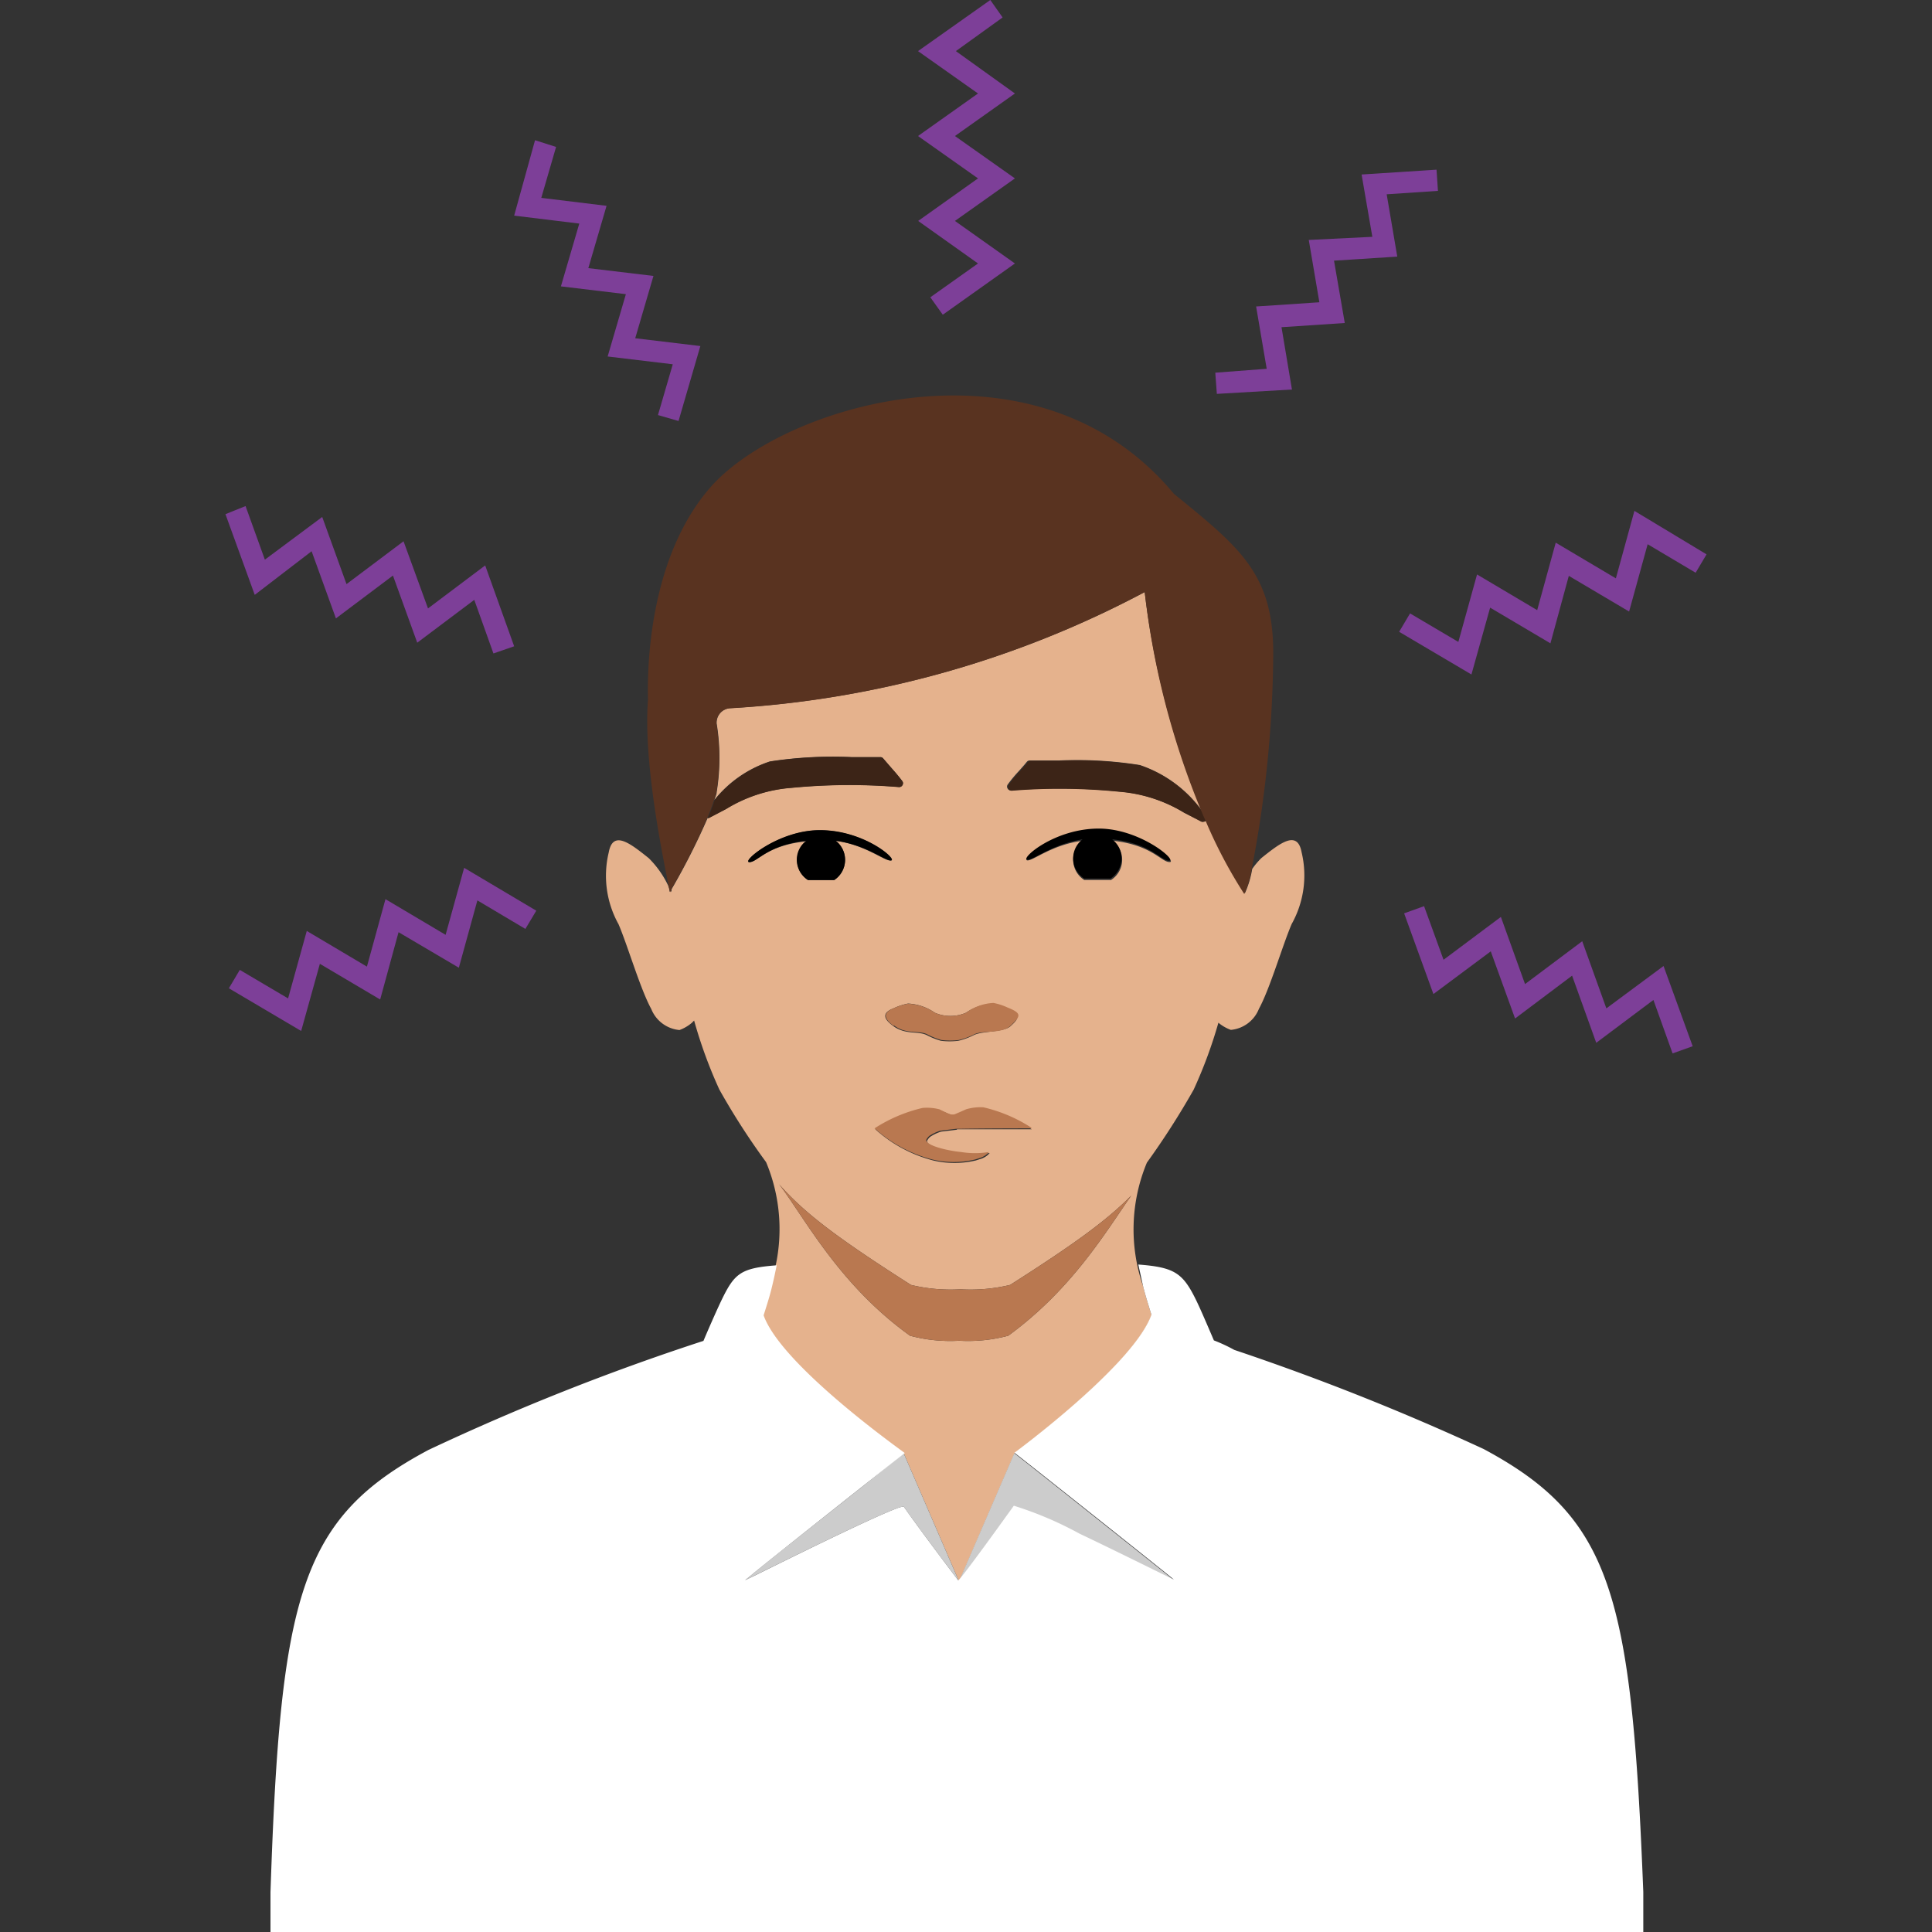<svg xmlns="http://www.w3.org/2000/svg" width="124" height="124" viewBox="0 0 124 124"><rect x="0" y="0" width="124" height="124" fill="#333333" stroke="none"/><g id="b3abe170-4d8f-489f-be0a-05238027ad86" data-name="Layer 2"><path d="M58,93.27l3.56,8.24,3.56-8.24s7.65-5.63,8.79-8.86c-.29-.93-.41-1.33-.54-1.85a11.15,11.15,0,0,1,.24-7.94,50.51,50.51,0,0,0,3-4.68,29.87,29.87,0,0,0,1.59-4.3v0a2.65,2.65,0,0,0,.8.46,2.15,2.15,0,0,0,1.8-1.35c.71-1.3,1.51-4.06,2.1-5.44a6.39,6.39,0,0,0,.64-4.61c-.27-1.47-1.4-.57-2.58.37a5,5,0,0,0-.59.7,6.23,6.23,0,0,1-.47,1.56,30.66,30.66,0,0,1-2.47-4.67h0a.25.25,0,0,1-.18.08.23.23,0,0,1-.11,0L76,52.16A9.43,9.43,0,0,0,71.8,50.8a38.44,38.44,0,0,0-6.91-.07.22.22,0,0,1-.22-.12.23.23,0,0,1,0-.25,8.93,8.93,0,0,1,.73-.88c.14-.16.3-.33.5-.58a.23.23,0,0,1,.19-.09l1.85,0a25.58,25.58,0,0,1,5.21.29,8.11,8.11,0,0,1,4,2.94A52,52,0,0,1,73.47,38a64.54,64.54,0,0,1-26.59,7.45.93.93,0,0,0-.88,1,13.69,13.69,0,0,1,0,4.38c0,.16-.1.34-.15.51a7.6,7.6,0,0,1,3.56-2.47,26.56,26.56,0,0,1,5.21-.28H56.5a.23.23,0,0,1,.18.08l.51.59c.22.25.42.47.73.88a.23.23,0,0,1,0,.25.24.24,0,0,1-.22.12,38.55,38.55,0,0,0-6.91.05,9.35,9.35,0,0,0-4.19,1.36l-1.11.58h-.07a44.39,44.39,0,0,1-2.32,4.58c0,.06,0,.12,0,.18l-.06-.11-.06.1s0-.15-.1-.42a6.24,6.24,0,0,0-1.24-1.75c-1.18-.94-2.3-1.84-2.57-.37a6.4,6.4,0,0,0,.63,4.61c.59,1.38,1.39,4.14,2.1,5.44a2.16,2.16,0,0,0,1.81,1.35,2.6,2.6,0,0,0,.79-.46l.15-.15,0-.06a.14.14,0,0,0,0,.06h0a30.1,30.1,0,0,0,1.62,4.43,45.67,45.67,0,0,0,3,4.66,11.14,11.14,0,0,1,.32,7.73c-.15.66-.26,1-.6,2.1C50.06,87.7,58,93.27,58,93.27Zm12.56-40c2.65,0,5.06,2.06,4.51,2.06s-1.13-1.1-3.65-1.37a1.54,1.54,0,0,1-.11,2.52H69.59a1.54,1.54,0,0,1-.11-2.52c-2,.26-3.21,1.33-3.56,1.26S67.68,53.23,70.52,53.23ZM61.4,72.51h0l-1,.12a2.77,2.77,0,0,0-.71.34.89.89,0,0,0-.19.25c-.05.36,1.38.7,2.24.78a5.59,5.59,0,0,0,1.78,0,1.12,1.12,0,0,1-.36.29l0,0a1.26,1.26,0,0,1-.28.11h0l-.25.08a5.9,5.9,0,0,1-2.74,0,8.88,8.88,0,0,1-3.71-2,9.7,9.7,0,0,1,3.08-1.31,3.18,3.18,0,0,1,1.09.09s.64.29.77.33h.16c.13,0,.77-.33.77-.33a3.18,3.18,0,0,1,1.09-.09,9.7,9.7,0,0,1,3.08,1.31s-3,0-4.53,0l-.26,0Zm-3.12-8.1A3.28,3.28,0,0,1,60,65a2.53,2.53,0,0,0,2,0,3.25,3.25,0,0,1,1.73-.58,3.94,3.94,0,0,1,.92.3c1,.38.65.74.21,1.14s-1.78.3-2.35.57a4.47,4.47,0,0,1-1,.37,4.66,4.66,0,0,1-1.12,0,4.87,4.87,0,0,1-.92-.37c-.56-.27-1.34,0-2.13-.57-.31-.23-1-.76,0-1.14A4,4,0,0,1,58.28,64.41ZM48.1,55.34c-.55,0,1.85-2.05,4.51-2.05,2.84,0,5,1.86,4.59,1.94s-1.6-1-3.56-1.26a1.55,1.55,0,0,1-.1,2.52H51.86A1.53,1.53,0,0,1,51.75,54C49.22,54.25,48.6,55.34,48.1,55.34ZM50,76v0c1.67,1.91,3.88,3.54,8.47,6.47a10.93,10.93,0,0,0,3.18.28,10.93,10.93,0,0,0,3.18-.28c4-2.55,6.18-4.11,7.78-5.74-1.6,2.27-3.78,6-7.9,9a10,10,0,0,1-3.15.32,10,10,0,0,1-3.15-.32C53.83,82.44,51.65,78.16,50,76Z" style="fill:#e5b28d"/><path d="M65.92,55.18c-.41-.09,1.76-2,4.6-2,2.65,0,5.06,2.06,4.51,2.06s-1.13-1.1-3.65-1.37a1.54,1.54,0,0,1-.11,2.52H69.59a1.54,1.54,0,0,1-.11-2.52C67.52,54.18,66.27,55.25,65.92,55.18Zm-14.78,0a1.53,1.53,0,0,0,.72,1.3h1.68a1.55,1.55,0,0,0,.1-2.52c2,.27,3.21,1.34,3.56,1.26s-1.75-1.95-4.59-1.94c-2.66,0-5.06,2.05-4.51,2.05s1.12-1.09,3.65-1.37A1.52,1.52,0,0,0,51.14,55.19Z"/><path d="M45.43,52.51c.17-.4.32-.79.44-1.16a7.6,7.6,0,0,1,3.56-2.47,26.56,26.56,0,0,1,5.21-.28H56.5a.23.23,0,0,1,.18.08l.51.59c.22.25.42.47.73.88a.23.23,0,0,1,0,.25.24.24,0,0,1-.22.12,38.55,38.55,0,0,0-6.91.05,9.35,9.35,0,0,0-4.19,1.36l-1.11.58Zm27.74-3.39A25.58,25.58,0,0,0,68,48.83l-1.85,0a.23.23,0,0,0-.19.09c-.2.25-.36.42-.5.58a8.93,8.93,0,0,0-.73.88.23.23,0,0,0,0,.25.22.22,0,0,0,.22.12,38.44,38.44,0,0,1,6.91.07A9.43,9.43,0,0,1,76,52.16l1.11.58a.23.23,0,0,0,.11,0,.25.25,0,0,0,.18-.08h0c-.09-.2-.18-.4-.27-.62A8.11,8.11,0,0,0,73.17,49.12Z" style="fill:#3c2417"/><path d="M75.34,31.69C66.46,21,50.12,26,45.54,31.34c-3.95,4.59-4,11.71-3.95,13.57-.32,4.06,1,10.29,1.32,11.93.06.27.1.42.1.42l.06-.1,0-.07a44.39,44.39,0,0,0,2.32-4.58c.17-.4.32-.79.44-1.16.05-.17.11-.35.15-.51a13.69,13.69,0,0,0,0-4.38.93.93,0,0,1,.88-1A64.54,64.54,0,0,0,73.47,38a52,52,0,0,0,3.65,14.09c.09.22.18.42.27.62a30.66,30.66,0,0,0,2.47,4.67,6.23,6.23,0,0,0,.47-1.56A75,75,0,0,0,81.72,42C81.74,36.84,79.61,35.17,75.34,31.69Z" style="fill:#593320"/><path d="M58,93.27l3.56,8.24h0S59.05,98.2,58,96.69h0a2,2,0,0,0-.44.12l0,0h0c-1.76.66-7.42,3.47-9.2,4.35l-.54.26.42-.34c1.19-1,4.72-3.77,7.21-5.75ZM74.83,101c-2-1.6-9.25-7.37-9.73-7.73l0,0-3.56,8.24h0c.06,0,1.8-2.4,3-4l.57-.79a23.18,23.18,0,0,1,4.21,1.79c2.06,1,4.32,2.1,5.41,2.63l.65.32Z" style="fill:#ccc"/><path d="M95.22,93a158.09,158.09,0,0,0-16-6.36,10.3,10.3,0,0,0-1.31-.61c-.22-.51-.8-1.88-1.1-2.5-.88-1.82-1.39-2.19-3.75-2.37.14.64.22,1,.3,1.37.13.52.25.92.54,1.85-1.14,3.23-8.79,8.86-8.79,8.86l0,0c.48.36,7.74,6.13,9.73,7.73l.5.41h0l-.66-.32c-1.08-.53-3.34-1.65-5.4-2.63a23.18,23.18,0,0,0-4.21-1.79l-.57.79c-1.17,1.63-2.91,4-3,4h0S59.05,98.2,58,96.69h0a2,2,0,0,0-.44.12l0,0h0c-1.76.66-7.41,3.47-9.19,4.35l-.55.26h0l.42-.34c1.19-1,9.81-7.81,9.83-7.82s-7.9-5.57-9.06-8.84c.34-1.07.45-1.44.6-2.1.07-.29.14-.63.24-1.11-2.35.18-2.72.52-3.59,2.34-.3.63-.9,2-1.11,2.51a152,152,0,0,0-17.65,7c-8.22,4.38-9.5,9.28-10.14,28.4V124h88.11v-2.57C104.72,102.31,103.45,97.41,95.22,93Z" style="fill:#fff"/><path d="M50,76v0c1.67,1.91,3.88,3.54,8.47,6.47a10.93,10.93,0,0,0,3.18.28,10.93,10.93,0,0,0,3.18-.28c4-2.55,6.18-4.11,7.78-5.74-1.6,2.27-3.78,6-7.9,9a10,10,0,0,1-3.15.32,10,10,0,0,1-3.15-.32C53.83,82.44,51.65,78.16,50,76Zm7.37-10.19c.79.6,1.57.3,2.13.57a4.87,4.87,0,0,0,.92.37,4.66,4.66,0,0,0,1.12,0,4.47,4.47,0,0,0,1-.37c.57-.27,1.77,0,2.35-.57s.75-.76-.21-1.14a3.94,3.94,0,0,0-.92-.3A3.25,3.25,0,0,0,62,65a2.53,2.53,0,0,1-2,0,3.28,3.28,0,0,0-1.73-.58,4,4,0,0,0-.93.3C56.4,65.09,57.05,65.62,57.36,65.85Zm8.83,6.57a9.7,9.7,0,0,0-3.08-1.31A3.18,3.18,0,0,0,62,71.2s-.64.29-.77.33h-.16c-.13,0-.77-.33-.77-.33a3.18,3.18,0,0,0-1.09-.09,9.7,9.7,0,0,0-3.08,1.31,8.88,8.88,0,0,0,3.71,2,5.9,5.9,0,0,0,2.74,0l.25-.08h0a1.26,1.26,0,0,0,.28-.11l0,0a1.12,1.12,0,0,0,.36-.29,5.59,5.59,0,0,1-1.78,0c-.86-.08-2.29-.42-2.24-.78a.89.89,0,0,1,.19-.25,2.77,2.77,0,0,1,.71-.34l1-.12h0l.26,0C63.2,72.42,66.19,72.42,66.19,72.42Z" style="fill:#b97850"/><path d="M62.77,6,58.92,3.28,63.56,0l.79,1.12-3,2.16L65.14,6,61.29,8.73l3.85,2.72-3.85,2.73,3.85,2.73L60.51,20.2l-.8-1.12,3.06-2.17-3.84-2.73,3.84-2.73L58.92,8.73ZM78.1,25.28,82.92,25l-.67-4,4.06-.27-.69-4,4.06-.26-.68-4,3.29-.22-.09-1.36-4.81.31.69,4L84,15.4l.68,4-4.06.27.68,4L78,23.92Zm26.8,7.51-1.19,4.33-3.86-2.29-1.19,4.33L94.8,36.87,93.6,41.2l-3.1-1.83-.7,1.18,4.64,2.74L95.64,39l3.87,2.29,1.18-4.33,3.87,2.29,1.19-4.32,3.08,1.83.7-1.18ZM20.53,61.86l3.87,2.29,1.18-4.32,3.87,2.28,1.19-4.32,3.08,1.83.7-1.17L29.79,55.7,28.6,60l-3.86-2.29-1.19,4.33-3.86-2.29-1.2,4.33-3.1-1.83-.7,1.18,4.64,2.74Zm82.57,2.86-1.55-4.31-3.67,2.75-1.55-4.31L92.65,61.6,91.4,58.16l-1.28.46L92,63.8l3.68-2.74,1.56,4.31,3.66-2.75,1.55,4.31,3.67-2.75,1.23,3.43,1.29-.46L106.77,62ZM20,35.38l1.56,4.31,3.66-2.75,1.56,4.31,3.66-2.75,1.23,3.44L33,41.48l-1.86-5.19-3.67,2.76L25.9,34.74l-3.66,2.75-1.56-4.31L17,35.92l-1.24-3.44L14.47,33l1.88,5.18Zm16-17,4.17.5-1.17,4,4.18.5-.95,3.26,1.32.38,1.4-4.81-4.18-.5,1.17-4-4.18-.5,1.17-4-4.19-.51.95-3.27L34.34,9,33,13.84l4.18.51Z" style="fill:#7d3f98"/></g></svg>
